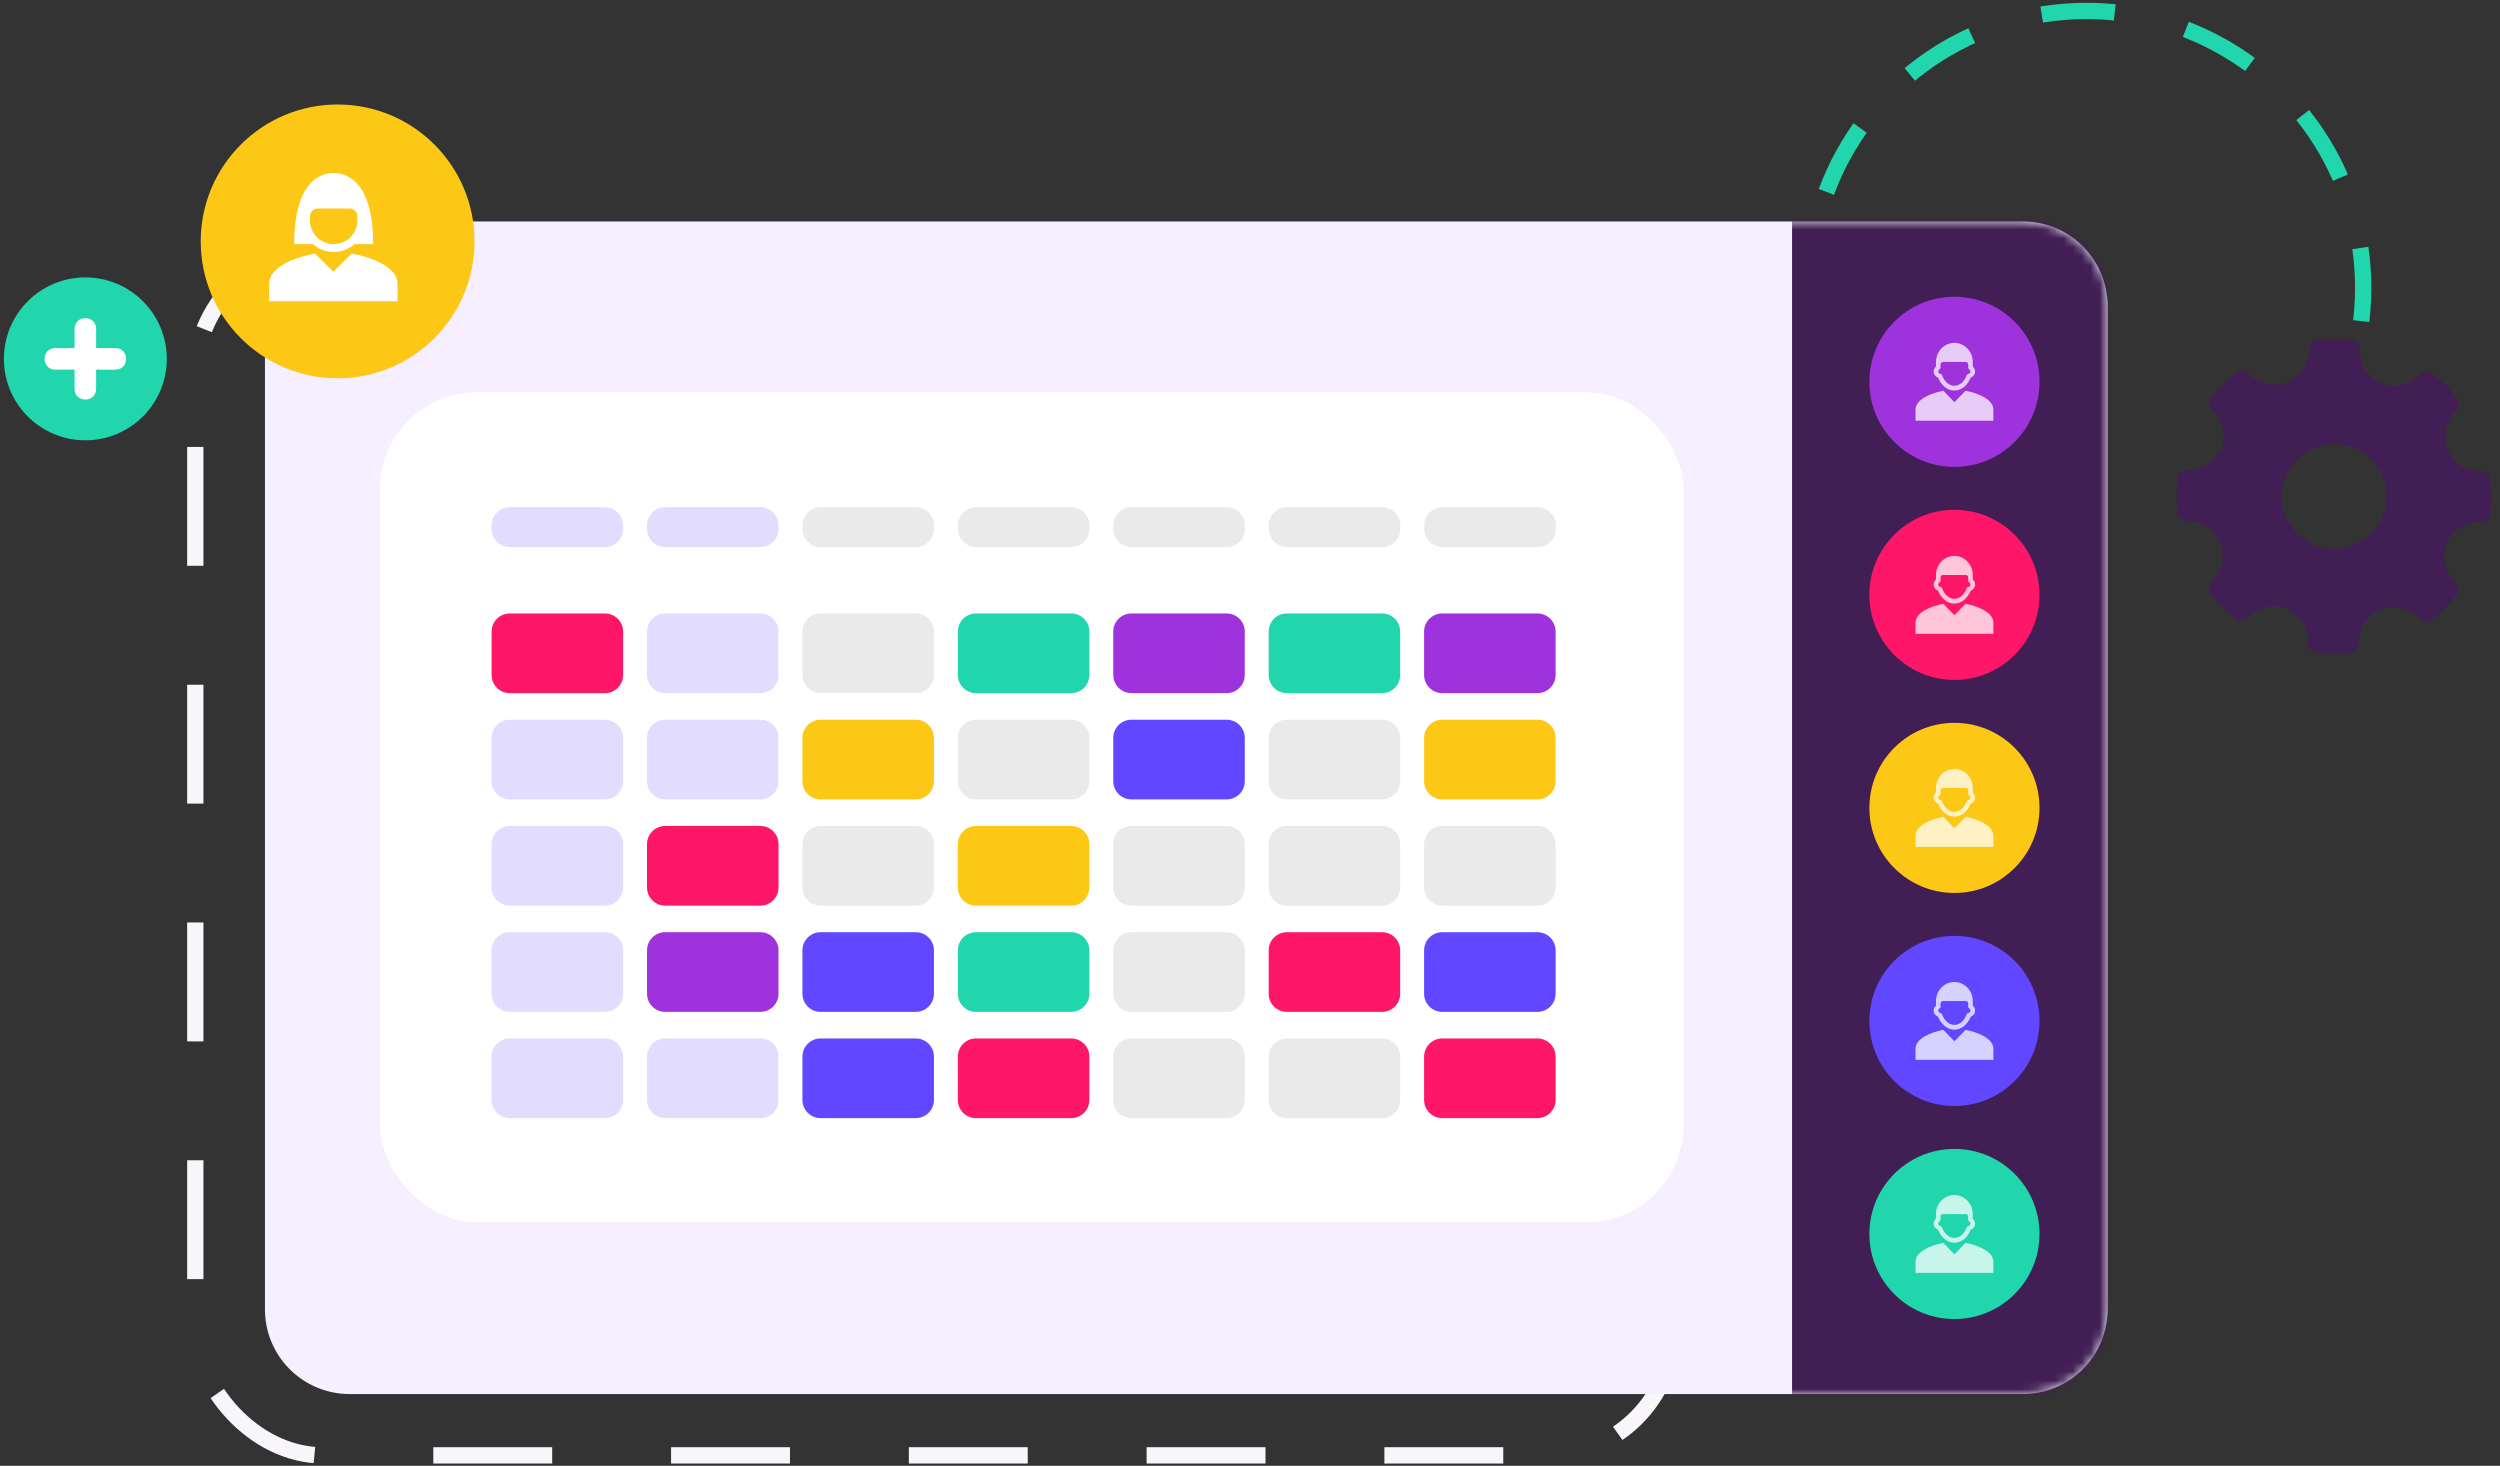 <svg width="278" height="163" viewBox="0 0 278 163" fill="none" xmlns="http://www.w3.org/2000/svg">
<rect x="0" y="0" width="278" height="163" fill="#333333" stroke="none"/>
<rect x="21.716" y="27.654" width="164.406" height="134.184" rx="14.205" stroke="#F8F6FB" stroke-width="1.811" stroke-dasharray="13.22"/>
<path d="M262.567 35.699C262.752 34.152 262.822 32.571 262.768 30.966C262.196 13.974 247.953 0.664 230.955 1.236C218.073 1.67 207.306 9.953 203.096 21.334" stroke="#21D6AD" stroke-width="1.811" stroke-dasharray="8.15"/>
<path fill-rule="evenodd" clip-rule="evenodd" d="M272.146 49.931C272.737 51.431 274.203 52.404 275.816 52.368C276.314 52.368 276.889 52.735 276.945 53.228C277.092 54.545 277.092 55.873 276.945 57.189C276.882 57.702 276.433 58.077 275.919 58.05H275.701C274.087 58.025 272.63 59.007 272.048 60.508C271.467 62.011 271.884 63.715 273.094 64.781C273.476 65.129 273.519 65.712 273.195 66.112C272.36 67.149 271.41 68.087 270.365 68.91C269.964 69.225 269.388 69.177 269.044 68.802C267.93 67.638 266.229 67.246 264.717 67.805C263.217 68.426 262.263 69.913 262.324 71.532C262.342 72.043 261.963 72.48 261.455 72.536C260.816 72.609 260.174 72.645 259.531 72.644C258.858 72.644 258.183 72.605 257.514 72.529C257.001 72.468 256.624 72.019 256.652 71.505C256.747 69.867 255.8 68.348 254.287 67.71C252.762 67.128 251.038 67.519 249.914 68.7C249.567 69.08 248.981 69.125 248.58 68.801C247.552 67.978 246.623 67.038 245.808 66.004C245.491 65.604 245.539 65.026 245.917 64.682C247.113 63.586 247.503 61.865 246.894 60.361C246.3 58.901 244.872 57.95 243.293 57.962C242.792 57.962 242.196 57.613 242.15 57.102C241.997 55.783 241.997 54.45 242.15 53.13C242.198 52.618 242.646 52.238 243.159 52.27C244.788 52.323 246.29 51.398 246.972 49.921C247.606 48.402 247.207 46.648 245.98 45.55C245.602 45.2 245.558 44.62 245.878 44.218C246.712 43.18 247.662 42.242 248.709 41.421C249.11 41.105 249.686 41.153 250.031 41.529C251.152 42.687 252.854 43.072 254.368 42.511C255.869 41.891 256.826 40.405 256.767 38.784C256.753 38.277 257.131 37.844 257.636 37.788C258.946 37.645 260.266 37.649 261.575 37.798C262.087 37.86 262.464 38.308 262.437 38.823C262.345 40.458 263.29 41.975 264.798 42.62C266.318 43.203 268.041 42.816 269.163 41.637C269.51 41.254 270.094 41.208 270.498 41.529C271.526 42.355 272.458 43.294 273.276 44.326C273.596 44.728 273.548 45.307 273.168 45.651C271.962 46.723 271.554 48.432 272.146 49.931ZM255.441 59.321C256.535 60.415 258.022 61.029 259.57 61.029L259.57 61.028C261.119 61.027 262.604 60.412 263.699 59.32C264.793 58.227 265.409 56.745 265.411 55.201C265.411 53.654 264.795 52.171 263.7 51.078C262.605 49.986 261.119 49.371 259.57 49.371C258.022 49.371 256.535 49.986 255.441 51.078C254.346 52.171 253.73 53.654 253.73 55.201C253.73 56.745 254.346 58.228 255.441 59.321Z" fill="#411F54"/>
<circle cx="9.491" cy="39.905" r="9.057" fill="#21D6AD"/>
<path d="M10.69 36.566V38.707H12.83C14.416 38.707 14.416 41.104 12.83 41.104L10.69 41.103V43.244C10.69 44.83 8.292 44.83 8.292 43.244L8.293 41.103H6.152C4.566 41.103 4.566 38.706 6.152 38.706H8.293L8.292 36.566C8.293 34.98 10.69 34.98 10.69 36.566V36.566Z" fill="white"/>
<path d="M234.363 34.037C234.363 28.84 230.15 24.626 224.952 24.626H38.874C33.676 24.626 29.463 28.84 29.463 34.037V145.606C29.463 150.803 33.676 155.017 38.874 155.017H224.952C230.15 155.017 234.363 150.803 234.363 145.606V34.037Z" fill="#F5EFFF"/>
<mask id="mask0_1400_2853" style="mask-type:luminance" maskUnits="userSpaceOnUse" x="29" y="24" width="206" height="132">
<path d="M234.363 34.037C234.363 28.84 230.15 24.626 224.952 24.626H38.874C33.676 24.626 29.463 28.84 29.463 34.037V145.606C29.463 150.803 33.676 155.017 38.874 155.017H224.952C230.15 155.017 234.363 150.803 234.363 145.606V34.037Z" fill="white"/>
</mask>
<g mask="url(#mask0_1400_2853)">
<rect x="199.279" y="24.234" width="35.074" height="131.069" fill="#411F54"/>
</g>
<rect x="42.254" y="43.626" width="144.947" height="92.283" rx="10.756" fill="white"/>
<path fill-rule="evenodd" clip-rule="evenodd" d="M158.36 75.061C158.36 76.174 159.263 77.077 160.377 77.077H170.967C172.081 77.077 172.984 76.174 172.984 75.061V70.233C172.984 69.119 172.081 68.216 170.967 68.216H160.377C159.263 68.216 158.36 69.119 158.36 70.233V75.061Z" fill="#9E33DE"/>
<path fill-rule="evenodd" clip-rule="evenodd" d="M141.077 75.061C141.077 76.174 141.98 77.077 143.094 77.077H153.684C154.798 77.077 155.701 76.174 155.701 75.061V70.233C155.701 69.119 154.798 68.216 153.684 68.216H143.094C141.98 68.216 141.077 69.119 141.077 70.233V75.061Z" fill="#21D6AD"/>
<path fill-rule="evenodd" clip-rule="evenodd" d="M123.795 75.061C123.795 76.175 124.698 77.078 125.812 77.078H136.402C137.516 77.078 138.419 76.175 138.419 75.061V70.233C138.419 69.12 137.516 68.217 136.402 68.217H125.812C124.698 68.217 123.795 69.12 123.795 70.233V75.061Z" fill="#9E33DE"/>
<path fill-rule="evenodd" clip-rule="evenodd" d="M106.512 75.061C106.512 76.175 107.415 77.078 108.529 77.078H119.119C120.233 77.078 121.136 76.175 121.136 75.061V70.233C121.136 69.12 120.233 68.217 119.119 68.217H108.529C107.415 68.217 106.512 69.12 106.512 70.233V75.061Z" fill="#21D6AD"/>
<path opacity="0.351" fill-rule="evenodd" clip-rule="evenodd" d="M71.948 75.061C71.948 76.174 72.851 77.077 73.965 77.077H84.555C85.669 77.077 86.572 76.174 86.572 75.061V70.233C86.572 69.119 85.669 68.216 84.555 68.216H73.965C72.851 68.216 71.948 69.119 71.948 70.233V75.061Z" fill="#AB9DFB"/>
<path fill-rule="evenodd" clip-rule="evenodd" d="M89.23 75.061C89.23 76.174 90.132 77.077 91.246 77.077H101.836C102.95 77.077 103.853 76.174 103.853 75.061V70.233C103.853 69.119 102.95 68.216 101.836 68.216H91.246C90.132 68.216 89.23 69.119 89.23 70.233V75.061Z" fill="#EAEAEA"/>
<path fill-rule="evenodd" clip-rule="evenodd" d="M54.665 75.061C54.665 76.175 55.568 77.078 56.682 77.078H67.272C68.386 77.078 69.289 76.175 69.289 75.061V70.233C69.289 69.12 68.386 68.217 67.272 68.217H56.682C55.568 68.217 54.665 69.12 54.665 70.233V75.061Z" fill="#FE1669"/>
<path fill-rule="evenodd" clip-rule="evenodd" d="M158.36 86.876C158.36 87.99 159.263 88.893 160.377 88.893H170.967C172.081 88.893 172.984 87.99 172.984 86.876V82.049C172.984 80.935 172.081 80.032 170.967 80.032H160.377C159.263 80.032 158.36 80.935 158.36 82.049V86.876Z" fill="#FCC715"/>
<path fill-rule="evenodd" clip-rule="evenodd" d="M141.077 86.876C141.077 87.99 141.98 88.893 143.094 88.893H153.684C154.798 88.893 155.701 87.99 155.701 86.876V82.049C155.701 80.935 154.798 80.032 153.684 80.032H143.094C141.98 80.032 141.077 80.935 141.077 82.049V86.876Z" fill="#EAEAEA"/>
<path fill-rule="evenodd" clip-rule="evenodd" d="M123.795 86.876C123.795 87.99 124.698 88.893 125.812 88.893H136.402C137.516 88.893 138.419 87.99 138.419 86.876V82.048C138.419 80.934 137.516 80.032 136.402 80.032H125.812C124.698 80.032 123.795 80.934 123.795 82.048V86.876Z" fill="#6147FF"/>
<path fill-rule="evenodd" clip-rule="evenodd" d="M106.512 86.876C106.512 87.99 107.415 88.893 108.529 88.893H119.119C120.233 88.893 121.136 87.99 121.136 86.876V82.048C121.136 80.934 120.233 80.032 119.119 80.032H108.529C107.415 80.032 106.512 80.934 106.512 82.048V86.876Z" fill="#EAEAEA"/>
<path opacity="0.351" fill-rule="evenodd" clip-rule="evenodd" d="M71.948 86.876C71.948 87.99 72.851 88.893 73.965 88.893H84.555C85.669 88.893 86.572 87.99 86.572 86.876V82.049C86.572 80.935 85.669 80.032 84.555 80.032H73.965C72.851 80.032 71.948 80.935 71.948 82.049V86.876Z" fill="#AB9DFB"/>
<path fill-rule="evenodd" clip-rule="evenodd" d="M89.23 86.876C89.23 87.99 90.132 88.893 91.246 88.893H101.836C102.95 88.893 103.853 87.99 103.853 86.876V82.049C103.853 80.935 102.95 80.032 101.836 80.032H91.246C90.132 80.032 89.23 80.935 89.23 82.049V86.876Z" fill="#FCC715"/>
<path opacity="0.351" fill-rule="evenodd" clip-rule="evenodd" d="M54.665 86.876C54.665 87.99 55.568 88.893 56.682 88.893H67.272C68.386 88.893 69.289 87.99 69.289 86.876V82.048C69.289 80.934 68.386 80.032 67.272 80.032H56.682C55.568 80.032 54.665 80.934 54.665 82.048V86.876Z" fill="#AB9DFB"/>
<path fill-rule="evenodd" clip-rule="evenodd" d="M158.36 98.69C158.36 99.804 159.263 100.707 160.377 100.707H170.967C172.081 100.707 172.984 99.804 172.984 98.69V93.862C172.984 92.749 172.081 91.846 170.967 91.846H160.377C159.263 91.846 158.36 92.749 158.36 93.862V98.69Z" fill="#EAEAEA"/>
<path fill-rule="evenodd" clip-rule="evenodd" d="M141.077 98.69C141.077 99.804 141.98 100.707 143.094 100.707H153.684C154.798 100.707 155.701 99.804 155.701 98.69V93.862C155.701 92.749 154.798 91.846 153.684 91.846H143.094C141.98 91.846 141.077 92.749 141.077 93.862V98.69Z" fill="#EAEAEA"/>
<path fill-rule="evenodd" clip-rule="evenodd" d="M123.795 98.69C123.795 99.804 124.698 100.707 125.812 100.707H136.402C137.516 100.707 138.419 99.804 138.419 98.69V93.863C138.419 92.749 137.516 91.846 136.402 91.846H125.812C124.698 91.846 123.795 92.749 123.795 93.863V98.69Z" fill="#EAEAEA"/>
<path fill-rule="evenodd" clip-rule="evenodd" d="M106.512 98.69C106.512 99.804 107.415 100.707 108.529 100.707H119.119C120.233 100.707 121.136 99.804 121.136 98.69V93.863C121.136 92.749 120.233 91.846 119.119 91.846H108.529C107.415 91.846 106.512 92.749 106.512 93.863V98.69Z" fill="#FCC715"/>
<path fill-rule="evenodd" clip-rule="evenodd" d="M71.948 98.69C71.948 99.804 72.851 100.707 73.965 100.707H84.555C85.669 100.707 86.572 99.804 86.572 98.69V93.862C86.572 92.749 85.669 91.846 84.555 91.846H73.965C72.851 91.846 71.948 92.749 71.948 93.862V98.69Z" fill="#FE1669"/>
<path fill-rule="evenodd" clip-rule="evenodd" d="M89.23 98.69C89.23 99.804 90.132 100.707 91.246 100.707H101.836C102.95 100.707 103.853 99.804 103.853 98.69V93.862C103.853 92.749 102.95 91.846 101.836 91.846H91.246C90.132 91.846 89.23 92.749 89.23 93.862V98.69Z" fill="#EAEAEA"/>
<path opacity="0.351" fill-rule="evenodd" clip-rule="evenodd" d="M54.665 98.69C54.665 99.804 55.568 100.707 56.682 100.707H67.272C68.386 100.707 69.289 99.804 69.289 98.69V93.863C69.289 92.749 68.386 91.846 67.272 91.846H56.682C55.568 91.846 54.665 92.749 54.665 93.863V98.69Z" fill="#AB9DFB"/>
<path fill-rule="evenodd" clip-rule="evenodd" d="M158.36 110.505C158.36 111.619 159.263 112.522 160.377 112.522H170.967C172.081 112.522 172.984 111.619 172.984 110.505V105.677C172.984 104.564 172.081 103.661 170.967 103.661H160.377C159.263 103.661 158.36 104.564 158.36 105.677V110.505Z" fill="#6147FF"/>
<path fill-rule="evenodd" clip-rule="evenodd" d="M141.077 110.505C141.077 111.619 141.98 112.522 143.094 112.522H153.684C154.798 112.522 155.701 111.619 155.701 110.505V105.677C155.701 104.564 154.798 103.661 153.684 103.661H143.094C141.98 103.661 141.077 104.564 141.077 105.677V110.505Z" fill="#FE1669"/>
<path fill-rule="evenodd" clip-rule="evenodd" d="M123.795 110.505C123.795 111.619 124.698 112.522 125.812 112.522H136.402C137.516 112.522 138.419 111.619 138.419 110.505V105.677C138.419 104.564 137.516 103.661 136.402 103.661H125.812C124.698 103.661 123.795 104.564 123.795 105.677V110.505Z" fill="#EAEAEA"/>
<path fill-rule="evenodd" clip-rule="evenodd" d="M106.512 110.505C106.512 111.619 107.415 112.522 108.529 112.522H119.119C120.233 112.522 121.136 111.619 121.136 110.505V105.677C121.136 104.564 120.233 103.661 119.119 103.661H108.529C107.415 103.661 106.512 104.564 106.512 105.677V110.505Z" fill="#21D6AD"/>
<path fill-rule="evenodd" clip-rule="evenodd" d="M71.948 110.505C71.948 111.619 72.851 112.522 73.965 112.522H84.555C85.669 112.522 86.572 111.619 86.572 110.505V105.677C86.572 104.564 85.669 103.661 84.555 103.661H73.965C72.851 103.661 71.948 104.564 71.948 105.677V110.505Z" fill="#9E33DE"/>
<path fill-rule="evenodd" clip-rule="evenodd" d="M89.23 110.505C89.23 111.619 90.132 112.522 91.246 112.522H101.836C102.95 112.522 103.853 111.619 103.853 110.505V105.677C103.853 104.564 102.95 103.661 101.836 103.661H91.246C90.132 103.661 89.23 104.564 89.23 105.677V110.505Z" fill="#6147FF"/>
<path opacity="0.351" fill-rule="evenodd" clip-rule="evenodd" d="M54.665 110.505C54.665 111.619 55.568 112.522 56.682 112.522H67.272C68.386 112.522 69.289 111.619 69.289 110.505V105.677C69.289 104.564 68.386 103.661 67.272 103.661H56.682C55.568 103.661 54.665 104.564 54.665 105.677V110.505Z" fill="#AB9DFB"/>
<path fill-rule="evenodd" clip-rule="evenodd" d="M158.36 122.319C158.36 123.433 159.263 124.336 160.377 124.336H170.967C172.081 124.336 172.984 123.433 172.984 122.319V117.492C172.984 116.378 172.081 115.475 170.967 115.475H160.377C159.263 115.475 158.36 116.378 158.36 117.492V122.319Z" fill="#FE1669"/>
<path fill-rule="evenodd" clip-rule="evenodd" d="M141.077 122.319C141.077 123.433 141.98 124.336 143.094 124.336H153.684C154.798 124.336 155.701 123.433 155.701 122.319V117.492C155.701 116.378 154.798 115.475 153.684 115.475H143.094C141.98 115.475 141.077 116.378 141.077 117.492V122.319Z" fill="#EAEAEA"/>
<path fill-rule="evenodd" clip-rule="evenodd" d="M123.795 122.32C123.795 123.433 124.698 124.336 125.812 124.336H136.402C137.516 124.336 138.419 123.433 138.419 122.32V117.492C138.419 116.378 137.516 115.475 136.402 115.475H125.812C124.698 115.475 123.795 116.378 123.795 117.492V122.32Z" fill="#EAEAEA"/>
<path fill-rule="evenodd" clip-rule="evenodd" d="M106.512 122.32C106.512 123.433 107.415 124.336 108.529 124.336H119.119C120.233 124.336 121.136 123.433 121.136 122.32V117.492C121.136 116.378 120.233 115.475 119.119 115.475H108.529C107.415 115.475 106.512 116.378 106.512 117.492V122.32Z" fill="#FE1669"/>
<path opacity="0.351" fill-rule="evenodd" clip-rule="evenodd" d="M71.948 122.319C71.948 123.433 72.851 124.336 73.965 124.336H84.555C85.669 124.336 86.572 123.433 86.572 122.319V117.492C86.572 116.378 85.669 115.475 84.555 115.475H73.965C72.851 115.475 71.948 116.378 71.948 117.492V122.319Z" fill="#AB9DFB"/>
<path fill-rule="evenodd" clip-rule="evenodd" d="M89.23 122.319C89.23 123.433 90.132 124.336 91.246 124.336H101.836C102.95 124.336 103.853 123.433 103.853 122.319V117.492C103.853 116.378 102.95 115.475 101.836 115.475H91.246C90.132 115.475 89.23 116.378 89.23 117.492V122.319Z" fill="#6147FF"/>
<path opacity="0.351" fill-rule="evenodd" clip-rule="evenodd" d="M54.665 122.32C54.665 123.433 55.568 124.336 56.682 124.336H67.272C68.386 124.336 69.289 123.433 69.289 122.32V117.492C69.289 116.378 68.386 115.475 67.272 115.475H56.682C55.568 115.475 54.665 116.378 54.665 117.492V122.32Z" fill="#AB9DFB"/>
<path fill-rule="evenodd" clip-rule="evenodd" d="M158.38 58.816C158.38 59.929 159.283 60.832 160.397 60.832H170.987C172.101 60.832 173.003 59.929 173.003 58.816V58.419C173.003 57.305 172.101 56.402 170.987 56.402H160.397C159.283 56.402 158.38 57.305 158.38 58.419V58.816Z" fill="#EAEAEA"/>
<path fill-rule="evenodd" clip-rule="evenodd" d="M141.094 58.816C141.094 59.929 141.997 60.832 143.11 60.832H153.701C154.814 60.832 155.717 59.929 155.717 58.816V58.419C155.717 57.305 154.814 56.402 153.701 56.402H143.11C141.997 56.402 141.094 57.305 141.094 58.419V58.816Z" fill="#EAEAEA"/>
<path fill-rule="evenodd" clip-rule="evenodd" d="M123.809 58.816C123.809 59.929 124.712 60.832 125.825 60.832H136.415C137.529 60.832 138.432 59.929 138.432 58.816V58.419C138.432 57.305 137.529 56.402 136.415 56.402H125.825C124.712 56.402 123.809 57.305 123.809 58.419V58.816Z" fill="#EAEAEA"/>
<path fill-rule="evenodd" clip-rule="evenodd" d="M106.522 58.816C106.522 59.929 107.425 60.832 108.539 60.832H119.129C120.243 60.832 121.146 59.929 121.146 58.816V58.419C121.146 57.305 120.243 56.402 119.129 56.402H108.539C107.425 56.402 106.522 57.305 106.522 58.419V58.816Z" fill="#EAEAEA"/>
<path opacity="0.351" fill-rule="evenodd" clip-rule="evenodd" d="M71.95 58.816C71.95 59.929 72.853 60.832 73.967 60.832H84.557C85.671 60.832 86.574 59.929 86.574 58.816V58.419C86.574 57.305 85.671 56.402 84.557 56.402H73.967C72.853 56.402 71.95 57.305 71.95 58.419V58.816Z" fill="#AB9DFB"/>
<path fill-rule="evenodd" clip-rule="evenodd" d="M89.236 58.816C89.236 59.929 90.139 60.832 91.253 60.832H101.843C102.957 60.832 103.86 59.929 103.86 58.816V58.419C103.86 57.305 102.957 56.402 101.843 56.402H91.253C90.139 56.402 89.236 57.305 89.236 58.419V58.816Z" fill="#EAEAEA"/>
<path opacity="0.351" fill-rule="evenodd" clip-rule="evenodd" d="M54.665 58.816C54.665 59.929 55.568 60.832 56.682 60.832H67.272C68.386 60.832 69.289 59.929 69.289 58.816V58.419C69.289 57.305 68.386 56.402 67.272 56.402H56.682C55.568 56.402 54.665 57.305 54.665 58.419V58.816Z" fill="#AB9DFB"/>
<circle cx="217.334" cy="89.838" r="9.459" fill="#FCC715"/>
<path opacity="0.748" d="M216.102 90.832C214.669 91.104 213.007 91.804 213.007 92.929V94.168H221.664V92.929C221.664 91.804 220.001 91.104 218.569 90.832L217.335 92.101L216.102 90.832ZM217.327 85.51C216.197 85.51 215.28 86.46 215.28 87.63V88.134C215.133 88.279 215.024 88.466 215.024 88.69C215.024 89.019 215.244 89.264 215.522 89.383C215.855 90.207 216.522 90.81 217.327 90.81C218.133 90.81 218.8 90.207 219.133 89.383C219.411 89.264 219.63 89.019 219.63 88.69C219.63 88.466 219.521 88.279 219.374 88.134V87.63C219.374 86.46 218.458 85.51 217.327 85.51ZM218.607 87.629C218.748 87.63 218.863 87.749 218.863 87.895V88.232C218.863 88.327 218.911 88.414 218.99 88.461C219.068 88.508 219.118 88.588 219.118 88.69C219.118 88.826 219.024 88.932 218.898 88.95C218.805 88.963 218.727 89.027 218.694 89.118C218.43 89.83 217.904 90.28 217.326 90.28C216.749 90.28 216.224 89.829 215.96 89.118C215.927 89.027 215.849 88.963 215.756 88.95C215.63 88.932 215.535 88.826 215.535 88.69C215.535 88.588 215.586 88.508 215.663 88.461C215.743 88.414 215.791 88.327 215.791 88.232V87.895C215.791 87.749 215.906 87.629 216.047 87.629H218.607Z" fill="white"/>
<circle cx="217.334" cy="66.149" r="9.459" fill="#FE1669"/>
<path opacity="0.748" d="M216.102 67.142C214.669 67.414 213.007 68.115 213.007 69.24V70.478H221.664V69.24C221.664 68.115 220.001 67.415 218.569 67.142L217.335 68.411L216.102 67.142ZM217.327 61.82C216.197 61.82 215.28 62.769 215.28 63.94V64.445C215.133 64.59 215.024 64.776 215.024 65C215.024 65.329 215.244 65.573 215.522 65.693C215.855 66.517 216.521 67.12 217.327 67.12C218.133 67.12 218.8 66.517 219.133 65.693C219.411 65.573 219.63 65.329 219.63 65C219.63 64.776 219.521 64.59 219.374 64.445V63.94C219.374 62.769 218.458 61.82 217.327 61.82ZM218.607 63.94C218.748 63.94 218.863 64.059 218.863 64.205V64.542C218.863 64.637 218.911 64.725 218.99 64.772C219.068 64.818 219.118 64.898 219.118 65C219.118 65.137 219.024 65.242 218.898 65.26C218.805 65.273 218.727 65.338 218.694 65.428C218.43 66.14 217.904 66.59 217.326 66.59C216.749 66.59 216.224 66.14 215.96 65.428C215.927 65.338 215.849 65.273 215.756 65.26C215.63 65.242 215.535 65.137 215.535 65C215.535 64.898 215.586 64.818 215.663 64.772C215.743 64.725 215.791 64.637 215.791 64.542V64.205C215.791 64.059 215.906 63.94 216.047 63.94H218.607Z" fill="white"/>
<circle cx="217.334" cy="42.459" r="9.459" fill="#9E33DE"/>
<path opacity="0.748" d="M216.102 43.452C214.669 43.724 213.007 44.425 213.007 45.55V46.788H221.664V45.55C221.664 44.425 220.001 43.725 218.569 43.452L217.335 44.722L216.102 43.452ZM217.327 38.13C216.197 38.13 215.28 39.079 215.28 40.25V40.754C215.133 40.899 215.024 41.086 215.024 41.31C215.024 41.64 215.244 41.884 215.522 42.003C215.855 42.827 216.521 43.431 217.327 43.431C218.133 43.431 218.8 42.827 219.133 42.003C219.411 41.884 219.63 41.639 219.63 41.31C219.63 41.086 219.521 40.899 219.374 40.754V40.25C219.374 39.079 218.458 38.13 217.327 38.13ZM218.607 40.25C218.748 40.25 218.863 40.368 218.863 40.515V40.852C218.863 40.947 218.911 41.035 218.99 41.082C219.068 41.128 219.118 41.208 219.118 41.31C219.118 41.446 219.024 41.551 218.898 41.569C218.805 41.582 218.727 41.647 218.694 41.737C218.43 42.449 217.904 42.9 217.326 42.9C216.749 42.9 216.224 42.449 215.96 41.737C215.927 41.647 215.849 41.582 215.756 41.569C215.63 41.551 215.535 41.446 215.535 41.31C215.535 41.208 215.586 41.128 215.663 41.082C215.743 41.035 215.791 40.947 215.791 40.852V40.515C215.791 40.368 215.906 40.25 216.047 40.25H218.607Z" fill="white"/>
<circle cx="217.334" cy="113.528" r="9.459" fill="#6147FF"/>
<path opacity="0.748" d="M216.102 114.521C214.669 114.794 213.007 115.494 213.007 116.619V117.856H221.664V116.619C221.664 115.494 220.001 114.794 218.569 114.521L217.335 115.791L216.102 114.521ZM217.327 109.199C216.197 109.199 215.28 110.148 215.28 111.319V111.823C215.133 111.968 215.024 112.155 215.024 112.38C215.024 112.709 215.244 112.953 215.522 113.072C215.855 113.896 216.522 114.5 217.327 114.5C218.133 114.5 218.8 113.896 219.133 113.072C219.411 112.953 219.63 112.709 219.63 112.38C219.63 112.155 219.521 111.968 219.374 111.823V111.319C219.374 110.148 218.458 109.199 217.327 109.199ZM218.607 111.318C218.748 111.318 218.863 111.438 218.863 111.584V111.921C218.863 112.015 218.911 112.103 218.99 112.15C219.068 112.196 219.118 112.277 219.118 112.379C219.118 112.515 219.024 112.62 218.898 112.638C218.805 112.651 218.727 112.716 218.694 112.806C218.43 113.518 217.904 113.969 217.326 113.969C216.749 113.968 216.224 113.518 215.96 112.806C215.927 112.716 215.849 112.652 215.756 112.638C215.63 112.62 215.535 112.515 215.535 112.379C215.535 112.277 215.586 112.196 215.663 112.15C215.743 112.103 215.791 112.015 215.791 111.921V111.584C215.791 111.438 215.906 111.318 216.047 111.318H218.607Z" fill="white"/>
<circle cx="217.333" cy="137.218" r="9.459" fill="#21D6AD"/>
<path opacity="0.748" d="M216.1 138.21C214.667 138.483 213.004 139.183 213.004 140.308V141.546H221.662V140.308C221.662 139.183 219.999 138.483 218.566 138.21L217.333 139.48L216.1 138.21ZM217.323 132.888C216.193 132.888 215.276 133.837 215.276 135.008V135.512C215.13 135.657 215.02 135.844 215.02 136.069C215.02 136.398 215.24 136.642 215.518 136.761C215.851 137.585 216.517 138.189 217.323 138.189C218.129 138.189 218.796 137.585 219.129 136.761C219.407 136.642 219.626 136.398 219.626 136.069C219.626 135.844 219.517 135.657 219.37 135.512V135.008C219.37 133.837 218.454 132.888 217.323 132.888ZM218.603 135.008C218.744 135.008 218.858 135.128 218.858 135.274V135.611C218.858 135.705 218.907 135.793 218.986 135.84C219.064 135.887 219.114 135.967 219.114 136.069C219.114 136.205 219.02 136.311 218.894 136.329C218.801 136.342 218.723 136.406 218.689 136.497C218.426 137.208 217.901 137.659 217.323 137.659C216.745 137.659 216.22 137.208 215.956 136.497C215.923 136.406 215.845 136.342 215.752 136.329C215.626 136.311 215.531 136.205 215.531 136.069C215.531 135.967 215.581 135.887 215.659 135.84C215.739 135.793 215.788 135.706 215.788 135.611V135.274C215.788 135.128 215.903 135.008 216.044 135.008H218.603Z" fill="white"/>
<circle cx="37.545" cy="26.843" r="15.224" fill="#FCC715"/>
<path d="M35.036 28.192C32.674 28.626 29.933 29.741 29.933 31.532V33.503H44.205V31.532C44.205 29.741 41.465 28.625 39.102 28.192L37.069 30.214L35.036 28.192Z" fill="white"/>
<path fill-rule="evenodd" clip-rule="evenodd" d="M32.71 27.145C32.71 20.551 35.347 19.232 37.105 19.232C38.862 19.232 41.499 20.551 41.499 27.145H39.421C38.801 27.691 37.992 28.024 37.105 28.024C36.218 28.024 35.408 27.691 34.788 27.145H32.71ZM38.862 23.188H35.347C34.861 23.188 34.468 23.582 34.468 24.068V24.507C34.468 25.969 35.643 27.145 37.105 27.145C38.566 27.145 39.741 25.969 39.741 24.507V24.068C39.741 23.582 39.348 23.188 38.862 23.188Z" fill="white"/>
</svg>
